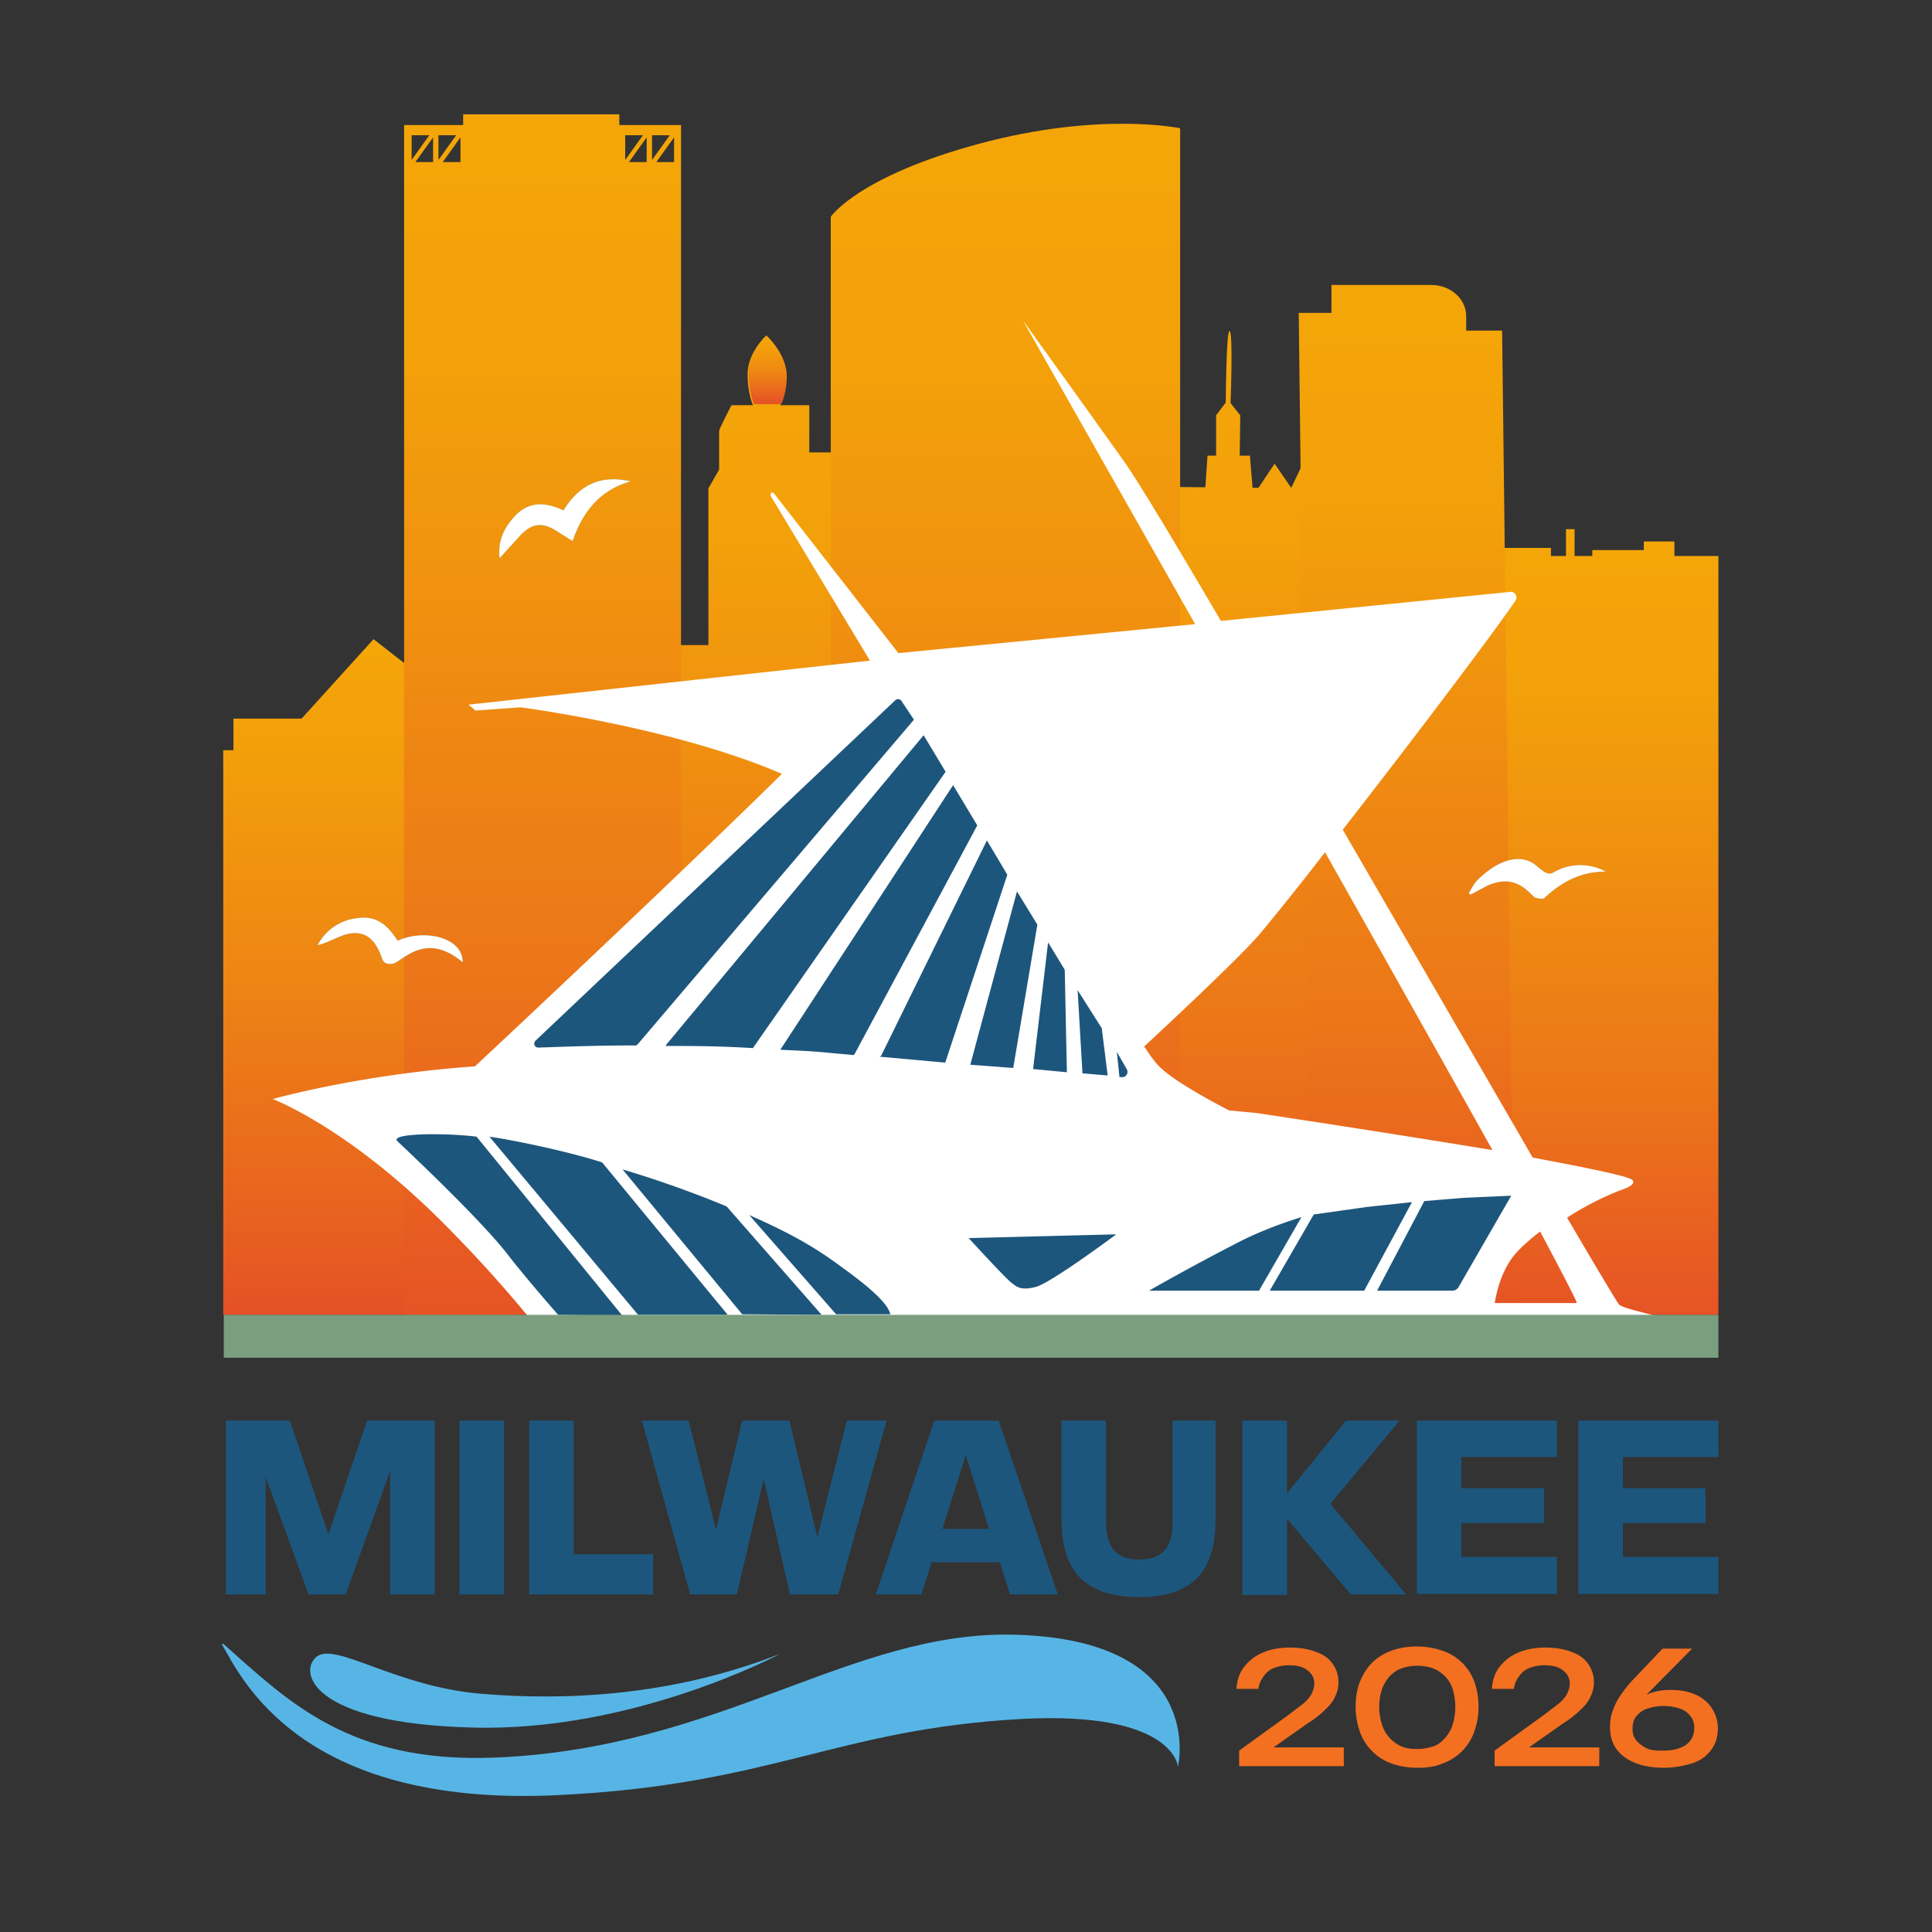 ﻿<?xml version="1.0" encoding="utf-8"?><svg xmlns="http://www.w3.org/2000/svg" xml:space="preserve" x="0" y="0" version="1.1" viewBox="0 0 360 360"><rect x="0" y="0" width="360" height="360" fill="#333333" stroke="none"/><linearGradient id="a" x1="138.5" x2="138.5" y1="62.7" y2="245" gradientUnits="userSpaceOnUse"><stop offset="0" stop-color="#f4a608" /><stop offset=".2" stop-color="#f3a10a" /><stop offset=".4" stop-color="#f0910f" /><stop offset=".7" stop-color="#ec7718" /><stop offset="1" stop-color="#e65425" /><stop offset="1" stop-color="#e55026" /></linearGradient><path d="M155.4 84.3h-4.6v-8.8h-5.4c.6-1.3 1-3.2 1-5.1 0-4.2-3.8-7.6-3.8-7.6s-3.3 2.9-3.3 7c0 2 .4 4.3 1 5.7h-4s-2.3 4.4-2.3 4.8v7.2l-2 3.5v29.2h-10.5V245h33.9V84.3z" fill="url(#a)" /><linearGradient id="b" x1="68.8" x2="68.8" y1="119.1" y2="245" gradientUnits="userSpaceOnUse"><stop offset="0" stop-color="#f4a608" /><stop offset=".2" stop-color="#f29d0b" /><stop offset=".5" stop-color="#ee8514" /><stop offset=".9" stop-color="#e75d21" /><stop offset="1" stop-color="#e55026" /></linearGradient><path d="m69.6 119.1-13.4 14.8H43.5v5.9h-1.9V245h54.5l-1.2-106.2z" fill="url(#b)" /><linearGradient id="c" x1="228.5" x2="228.5" y1="61.6" y2="245" gradientUnits="userSpaceOnUse"><stop offset="0" stop-color="#f4a608" /><stop offset=".2" stop-color="#f3a10a" /><stop offset=".4" stop-color="#f0910f" /><stop offset=".7" stop-color="#ec7718" /><stop offset="1" stop-color="#e65425" /><stop offset="1" stop-color="#e55026" /></linearGradient><path d="m251.8 106.3-2.1-4.4-2.3 2.9-.8-12.8-3.8-5.7-2.2 4.6-3.1-4.5-3 4.5h-1.1l-.5-6H231l.1-7.5-1.8-2.3s.5-13.5-.2-13.4c-.6-.1-.7 13.3-.7 13.3l-1.8 2.4v7.5H225l-.4 5.9-9.4-.1-2.1-4.4-1.9 4.3a444 444 0 0 0-1.7 14.2l-1.9-2.9-2.2 4.4 2.2 138.7h44.3V106.3z" fill="url(#c)" /><linearGradient id="d" x1="101" x2="101" y1="21.3" y2="245" gradientUnits="userSpaceOnUse"><stop offset="0" stop-color="#f4a608" /><stop offset=".2" stop-color="#f3a10a" /><stop offset=".4" stop-color="#f0910f" /><stop offset=".7" stop-color="#ec7718" /><stop offset="1" stop-color="#e65425" /><stop offset="1" stop-color="#e55026" /></linearGradient><path d="M115.4 23.3v-2H86.3v2h-11V245h51.6V23.3h-11.5zm-38.7 1.9H80l-3.3 4.6v-4.6zm4 5h-3.3l3.3-4.6v4.6zm1.1-5H85l-3.3 4.6v-4.6zm4 5h-3.3l3.3-4.6v4.6zm30.7-5h3.3l-3.3 4.6v-4.6zm4 5h-3.3l3.3-4.6v4.6zm1-5h3.3l-3.3 4.6v-4.6zm4.1 5h-3.3l3.3-4.6v4.6z" fill="url(#d)" /><linearGradient id="e" x1="298.7" x2="298.7" y1="98.6" y2="245" gradientUnits="userSpaceOnUse"><stop offset="0" stop-color="#f4a608" /><stop offset=".2" stop-color="#f3a10a" /><stop offset=".4" stop-color="#f0910f" /><stop offset=".7" stop-color="#ec7718" /><stop offset="1" stop-color="#e65425" /><stop offset="1" stop-color="#e55026" /></linearGradient><path d="M312 103.6v-2.7h-5.7v1.6h-9.6v1.1h-3.3v-5h-1.6v5H289v-1.5h-9.4v1.5h-2.3l1.1 141.4h41.8V103.6z" fill="url(#e)" /><linearGradient id="f" x1="187.4" x2="187.4" y1="23" y2="245" gradientUnits="userSpaceOnUse"><stop offset="0" stop-color="#f4a608" /><stop offset=".2" stop-color="#f3a10a" /><stop offset=".4" stop-color="#f0910f" /><stop offset=".7" stop-color="#ec7718" /><stop offset="1" stop-color="#e65425" /><stop offset="1" stop-color="#e55026" /></linearGradient><path d="M219.9 245h-65.1V40.4s5-7.5 27.6-13.6 37.5-2.9 37.5-2.9V245z" fill="url(#f)" /><linearGradient id="g" x1="262" x2="262" y1="53" y2="245" gradientUnits="userSpaceOnUse"><stop offset="0" stop-color="#f4a608" /><stop offset=".2" stop-color="#f3a10a" /><stop offset=".4" stop-color="#f0910f" /><stop offset=".7" stop-color="#ec7718" /><stop offset="1" stop-color="#e65425" /><stop offset="1" stop-color="#e55026" /></linearGradient><path d="M273.2 61.5v-2.6c0-3.2-2.9-5.8-6.5-5.8h-18.6v5.2H242l2.2 186.8h37.9l-2.2-183.5h-6.7z" fill="url(#g)" /><linearGradient id="h" x1="143.1" x2="143.1" y1="62.5" y2="75.3" gradientUnits="userSpaceOnUse"><stop offset="0" stop-color="#f4a608" /><stop offset=".2" stop-color="#f39e0b" /><stop offset=".5" stop-color="#ef8a12" /><stop offset=".8" stop-color="#e9681e" /><stop offset="1" stop-color="#e55026" /><stop offset="1" stop-color="#a54100" /></linearGradient><path d="M145.6 75.3c.6-1.4 1-3.2 1-5.2 0-4.2-3.8-7.6-3.8-7.6s-3.3 2.9-3.3 7.1c0 2 .4 4.3 1 5.7h5.1z" fill="url(#h)" /><path d="M301.7 243.1c-.3-.3-4-6.5-9.7-16.2a55 55 0 0 1 9.9-5.1c1.8-.6 2.8-1.2 2.3-1.9-.6-.7-8.4-2.3-18.6-4.2l-35.4-61.1c12.4-15.9 28-36.5 32.2-42.7.5-.8-.2-1.8-1.1-1.6l-53.8 5.4c-8.8-15-15.6-26.3-18.1-29.8a5650.3 5650.3 0 0 0-18.8-26.2l32.1 56.6-55.3 5.4-22.9-29.4s-.9-1.3-.9.1l18.5 30.7-74.8 8.2 1.3 1.1 8.4-.6s28.6 3.7 48.7 12.4c-19 18.7-49.8 47.6-57.2 54.5-21.5 1.5-37.7 6.1-37.7 6.1l.3.1c1.2.5 14.3 5.9 31 22.5a249 249 0 0 1 16.4 18h210.7c-3.1-.9-6.6-1.6-7.5-2.3zm-67.5-35.7-5.2-.5c-2.1-1.1-10.4-5.4-13.2-8.4-.5-.5-1.4-1.7-2.6-3.5 4.2-3.9 17.5-16.3 21.4-20.8a521 521 0 0 0 12.3-15.4 20094 20094 0 0 1 31.2 55.5 3421 3421 0 0 0-43.9-6.9zm44.3 35.4c.1 0 .5-4.7 3.4-8.6 1.5-2 5.1-4.8 5.1-4.7 4.3 8.1 6.9 13.1 6.8 13.3h-15.3z" fill="#fff" /><path d="M155.6 235.2c-5-3.6-9.7-6-16-8.8l16.2 18.5h10.1c-.6-2.8-7-7.3-10.3-9.7zm-54.9-21.6c-3.7-.8-6.8-1.4-9.5-1.8l27.7 33.2h16.7l-23.4-28.4s-3.8-1.3-11.5-3zm-26.7-1c.4.4 14.8 13.8 20.4 20.9 2.3 3 6.1 7.5 9.6 11.5l12 .2-27.2-33.4c-5.5-.7-16.1-.7-14.8.8zm42 5.3 22.3 27 14.8.1-17.7-20.2a200 200 0 0 0-19.4-6.9zm115.5 13.2a443 443 0 0 0-17.4 9.4h20.5l7.9-13.7s-5.5 1.6-11 4.3zm-51-.4 27.5-.7s-12.2 9.1-15 9.8c-2.7.7-3.5 0-4.3-.6-.9-.5-8.2-8.5-8.2-8.5zm74.2-5.8-9.9 1.4-8.2 14.2h17.6l8.9-16.5-8.4.9zm18-1.7-7.3.6-8.8 16.7h14c.5 0 1-.3 1.2-.7l9.8-17-8.9.4zM188.8 199l4.5-26.7-3.8-6.2-8.7 32.3 8 .6zm16.5-7.4-4.5-7.1.9 15.5 4.7.4-1.1-8.8zm-41.4 5.3 12.2 1.1.1-.2 11.5-34.8-3.8-6.4-19.7 40.1-.3.2zm34.9 2.9-.4-19.1-3.1-5.1-2.8 23.6 6.3.6zm-79.9-5.3 51.4-60.4-2.4-3.6a.8.8 0 0 0-1.1 0l-67 63.4c-.5.5-.2 1.3.5 1.3 3.6-.1 9.9-.4 18.3-.4l.3-.3zm91.1 4.8-1.9-3.3.5 4.7h.4c.8.1 1.3-.7 1-1.4zM172.1 137l-47.9 57.6-.2.3c5.1 0 9.8 0 16.3.4l.2-.3 35.7-51.2-4.1-6.8zm-12.8 59.3 22.8-42.5-4.5-7.5-32 49-.2.3c3.6.2 5.3.2 9.3.6l4.4.4.2-.3z" fill="#1d567c" /><path d="M41.7 245h278.5v8H41.7zm257.5-82.6c-4.6 0-8.2 1.9-11.4 4.9-.3.3-1.1.1-1.6 0-.3 0-.5-.4-.8-.6-2.5-2.6-4.9-3.1-8.2-1.7l-3.2 1.7-.3-.3c.5-.8.9-1.7 1.6-2.4 2.7-2.7 6.7-5.1 10.1-3.3 1.3.7 2.7 2.7 4 1.9a10 10 0 0 1 9.8-.2M105 95.1c2.9-4.7 6.9-6.7 12.5-5.4-5.7 1.6-8.9 5.6-10.8 11.1l-2.9-1.8c-2.6-1.7-4.5-1.6-6.7.6l-4 4.4c-.4-3.6 1.1-6.1 3.3-8.3 2.7-2.4 5.5-2 8.6-.6m-30.9 80.2c5-2.3 12.2-.6 12.1 4-7.2-6.1-11.5.3-13.2.3-1.7.1-1.7-.8-2.1-1.8-1.2-2.9-2.9-4.4-6-3.8-1.8.4-3.6 1.6-5.7 2.1a9.4 9.4 0 0 1 7.3-5c3.7-.6 5.8 1.4 7.6 4.2" fill="#7a9e7e" /><path d="M299.2 162.4c-4.6 0-8.2 1.9-11.4 4.9-.3.3-1.1.1-1.6 0-.3 0-.5-.4-.8-.6-2.5-2.6-4.9-3.1-8.2-1.7l-3.2 1.7-.3-.3c.5-.8.9-1.7 1.6-2.4 2.7-2.7 6.7-5.1 10.1-3.3 1.3.7 2.7 2.7 4 1.9a10 10 0 0 1 9.8-.2M105 95.1c2.9-4.7 6.9-6.7 12.5-5.4-5.7 1.6-8.9 5.6-10.8 11.1l-2.9-1.8c-2.6-1.7-4.5-1.6-6.7.6l-4 4.4c-.4-3.6 1.1-6.1 3.3-8.3 2.7-2.4 5.5-2 8.6-.6m-30.9 80.2c5-2.3 12.2-.6 12.1 4-7.2-6.1-11.5.3-13.2.3-1.7.1-1.7-.8-2.1-1.8-1.2-2.9-2.9-4.4-6-3.8-1.8.4-3.6 1.6-5.7 2.1a9.4 9.4 0 0 1 7.3-5c3.7-.6 5.8 1.4 7.6 4.2" fill="#fff" /><path d="M42.1 264.7H54l7.2 21.2 7.2-21.2H81v32.4h-8.3v-23l-8.3 23h-6.9l-8-21.9v21.9h-7.4v-32.4zm43.5 0h8.3v32.4h-8.3v-32.4zm13 0h8.3v24.9h14.8v7.5H98.6v-32.4zm21 0h8.7l5.1 20.3 4.9-20.3h8.8l5.2 21.7 5.5-21.7h7.4l-9 32.4h-9l-4.9-21.5-5 21.5h-8.7l-9-32.4zm54.5 0h12l11 32.4h-8.9l-1.9-6h-12.7l-1.9 6h-8.5l10.9-32.4zm10.2 20.2-4.3-13.6h-.1l-4.3 13.6h8.7zm13.5-2v-18.2h8.3v18.9c0 3.7 1.1 7 6.2 7s6.2-3.3 6.2-7v-18.9h8v18.2c0 7-1.8 14.7-14.2 14.7-12.6 0-14.5-7.7-14.5-14.7zm33.7-18.2h8.3v13.6l11-13.6h10l-12.9 15.5 14.1 16.9h-10.3L239.8 283v14.2h-8.3v-32.5zm32.5 0h26.1v6.8h-17.8v5.8h15.4v6.5h-15.4v6.3h17.8v6.9H264v-32.3zm30.1 0h26.1v6.8h-17.8v5.8h15.4v6.5h-15.4v6.3h17.8v6.9h-26.1v-32.3z" fill="#1d567c" /><path d="M230.9 329.1v-2.9l9.4-6.8 2.6-2c.7-.6 1.2-1.2 1.5-1.8s.5-1.2.5-1.9-.2-1.3-.6-1.8-.9-.9-1.6-1.2c-.7-.3-1.6-.4-2.6-.4s-1.9.2-2.7.5c-.8.3-1.4.8-1.9 1.5s-.9 1.4-1 2.4h-4.1c.1-1.7.6-3.1 1.5-4.2s2-2 3.5-2.6c1.4-.6 3.1-.9 5-.9s3.5.3 4.8.8c1.4.5 2.4 1.2 3.1 2.2s1.1 2.1 1.1 3.4a6 6 0 0 1-.6 2.7c-.4.9-1 1.7-1.9 2.5-.8.8-1.9 1.7-3.2 2.5l-8.8 6.2v-1.7h15.5v3.5h-19.5zm33.2.3c-1.8 0-3.4-.3-4.8-.8a9.7 9.7 0 0 1-5.9-5.9 14 14 0 0 1-.8-4.7c0-2.3.5-4.3 1.4-5.9.9-1.7 2.2-3 3.9-3.9s3.7-1.4 6.1-1.4c1.8 0 3.4.3 4.8.8a9.5 9.5 0 0 1 5.9 5.7c.5 1.4.8 2.9.8 4.7 0 1.8-.3 3.3-.8 4.7a9.7 9.7 0 0 1-5.9 5.9c-1.4.6-2.9.8-4.7.8zm0-3.5c1.1 0 2.1-.2 3-.5s1.6-.9 2.2-1.6c.6-.7 1.1-1.5 1.4-2.5a11.4 11.4 0 0 0 0-6.5c-.3-1-.8-1.8-1.4-2.4s-1.4-1.2-2.2-1.5a9 9 0 0 0-6 0c-.9.3-1.6.9-2.2 1.5-.6.7-1.1 1.5-1.4 2.4a10.7 10.7 0 0 0 0 6.5c.3 1 .8 1.8 1.4 2.5a7 7 0 0 0 2.2 1.6c.9.4 1.9.5 3 .5zm14.4 3.2v-2.9l9.4-6.8 2.6-2c.7-.6 1.2-1.2 1.5-1.8s.5-1.2.5-1.9-.2-1.3-.6-1.8-.9-.9-1.6-1.2c-.7-.3-1.6-.4-2.6-.4s-1.9.2-2.7.5c-.8.3-1.4.8-1.9 1.5s-.9 1.4-1 2.4H278c.1-1.7.6-3.1 1.5-4.2s2-2 3.5-2.6c1.4-.6 3.1-.9 5-.9s3.5.3 4.8.8c1.4.5 2.4 1.2 3.1 2.2s1.1 2.1 1.1 3.4a6 6 0 0 1-.6 2.7c-.4.9-1 1.7-1.9 2.5-.8.8-1.9 1.7-3.2 2.5l-8.8 6.2v-1.7H298v3.5h-19.5zm31.5.3c-2 0-3.8-.3-5.3-.9s-2.7-1.5-3.5-2.6-1.2-2.5-1.2-4.1c0-.9.1-1.8.4-2.7.3-.9.7-1.9 1.3-2.8.6-.9 1.3-1.9 2.2-2.9l5.9-6.2h5.5l-9.6 9.7h-.8c.8-.6 1.7-1.1 2.9-1.5a11 11 0 0 1 3.7-.5c1.7 0 3.2.3 4.5.9a6.8 6.8 0 0 1 4.1 6.3c0 1.5-.4 2.8-1.2 3.9-.8 1.1-1.9 2-3.4 2.5s-3.4.9-5.5.9zm0-3.2c1.8 0 3.2-.4 4.2-1.1 1-.8 1.5-1.8 1.5-3.1 0-.9-.2-1.6-.7-2.2a4 4 0 0 0-1.9-1.4 9.6 9.6 0 0 0-6.2 0c-.9.3-1.5.8-2 1.4-.5.6-.7 1.4-.7 2.3 0 .9.2 1.6.7 2.2.5.6 1.2 1.1 2 1.5s1.9.4 3.1.4z" fill="#f37021" /><path d="M59 308.7c3.5-2.8 14.8 5.6 30.6 6.9 15.1 1.3 35.3.6 55.7-7.4 0 0-27.3 14.6-57.4 13.7-30.2-.8-32.3-10.5-28.9-13.2z" fill="#57b5e5" /><path d="M41.6 306.3c-.1-.1-.3 0-.2.2 3.4 5.7 14.2 30.3 62.4 28 40.1-1.9 51.9-12.3 86.6-14.2 28.4-1.5 29.1 8.9 29.1 8.9s5.6-23.6-30.4-24.6c-30.6-.8-54.7 21.2-96.9 22.9-27.3 1.1-38.7-10.7-50.6-21.2z" fill="#57b5e5" /></svg>